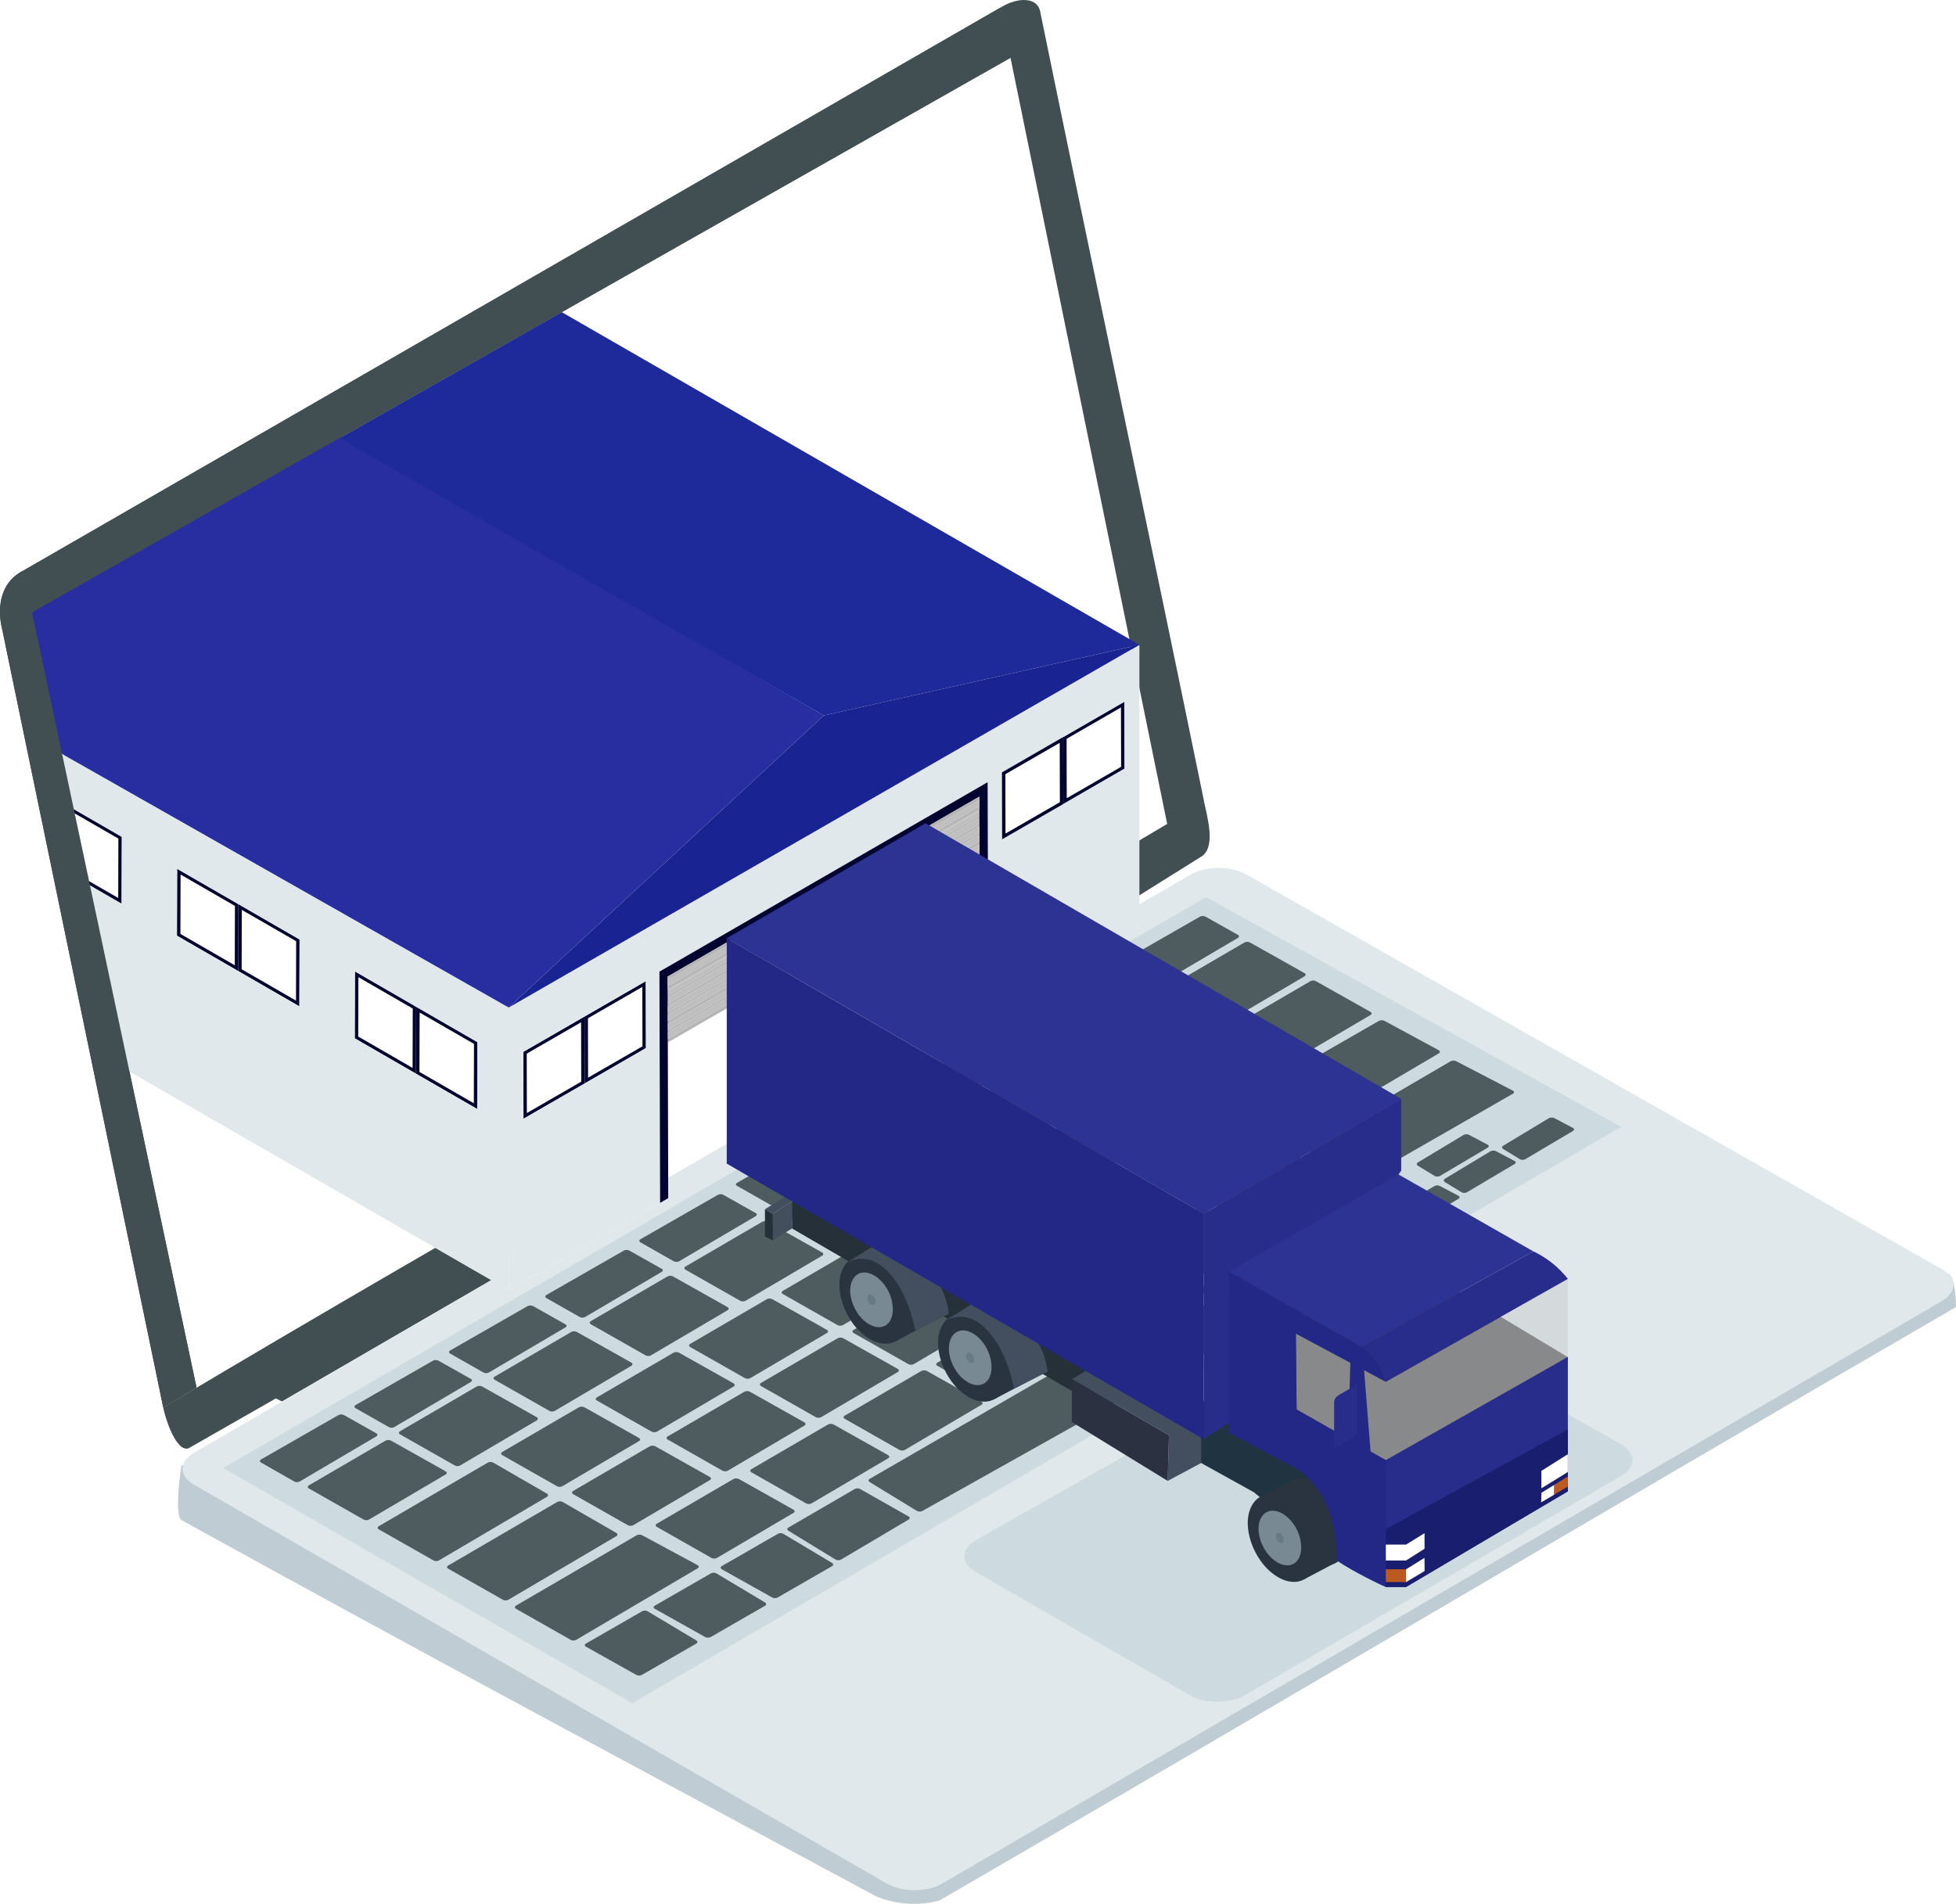 <svg xmlns="http://www.w3.org/2000/svg" xmlns:xlink="http://www.w3.org/1999/xlink" viewBox="0 0 613.35 597.12"><defs><filter id="g" x="45.63" y="389.32" width="587.76" height="228" filterUnits="userSpaceOnUse"><feGaussianBlur stdDeviation="5"></feGaussianBlur></filter><filter id="m" x="9.52" y="208.73" width="360.72" height="208.8" filterUnits="userSpaceOnUse"><feGaussianBlur stdDeviation="3.2"></feGaussianBlur></filter><clipPath id="p"><polygon points="307.17 266.71 307.17 264.75 307.13 264.77 307.14 266.73 307.17 266.71" fill="none"></polygon></clipPath><clipPath id="q"><polyline points="307.14 266.73 307.17 266.71 307.17 264.75 307.13 264.77 307.14 266.73" fill="none"></polyline></clipPath><clipPath id="r"><polygon points="307.16 263.77 307.16 261.81 307.12 261.83 307.13 263.79 307.16 263.77" fill="none"></polygon></clipPath><clipPath id="s"><polyline points="307.13 263.79 307.16 263.77 307.16 261.81 307.12 261.83 307.13 263.79" fill="none"></polyline></clipPath><clipPath id="t"><polygon points="307.16 261.16 307.15 259.2 307.12 259.22 307.12 261.18 307.16 261.16" fill="none"></polygon></clipPath><clipPath id="u"><polyline points="307.12 261.18 307.16 261.16 307.15 259.2 307.12 259.22 307.12 261.18" fill="none"></polyline></clipPath><clipPath id="v"><polygon points="307.11 255.85 307.1 254.37 209.36 310.8 209.36 312.28 307.11 255.85" fill="none"></polygon></clipPath><clipPath id="w"><polyline points="209.36 312.28 307.11 255.85 307.1 254.37 209.36 310.8 209.36 312.28" fill="none"></polyline></clipPath><clipPath id="x"><polygon points="307.1 254.37 307.1 253.89 209.36 310.32 209.36 310.8 307.1 254.37" fill="none"></polygon></clipPath><clipPath id="y"><polyline points="209.36 310.8 307.1 254.37 307.1 253.89 209.36 310.32 209.36 310.8" fill="none"></polyline></clipPath><clipPath id="z"><polygon points="307.11 258.46 307.11 256.5 209.37 312.93 209.37 314.89 307.11 258.46" fill="none"></polygon></clipPath><clipPath id="aa"><polyline points="209.37 314.89 307.11 258.46 307.11 256.5 209.37 312.93 209.37 314.89" fill="none"></polyline></clipPath><clipPath id="ab"><polygon points="307.18 269.32 307.17 267.36 307.14 267.38 307.14 269.34 307.18 269.32" fill="none"></polygon></clipPath><clipPath id="ac"><polyline points="307.14 269.34 307.18 269.32 307.17 267.36 307.14 267.38 307.14 269.34" fill="none"></polyline></clipPath><clipPath id="ad"><polygon points="307.14 269.34 307.14 267.38 209.43 323.79 209.44 325.75 307.14 269.34" fill="none"></polygon></clipPath><clipPath id="ae"><polyline points="209.44 325.75 307.14 269.34 307.14 267.38 209.43 323.79 209.44 325.75" fill="none"></polyline></clipPath><clipPath id="af"><polygon points="307.14 266.73 307.13 264.77 209.42 321.18 209.43 323.14 307.14 266.73" fill="none"></polygon></clipPath><clipPath id="ag"><polyline points="209.43 323.14 307.14 266.73 307.13 264.77 209.42 321.18 209.43 323.14" fill="none"></polyline></clipPath><clipPath id="ah"><polygon points="307.13 263.79 307.12 261.83 209.41 318.24 209.42 320.2 307.13 263.79" fill="none"></polygon></clipPath><clipPath id="ai"><polyline points="209.42 320.2 307.13 263.79 307.12 261.83 209.41 318.24 209.42 320.2" fill="none"></polyline></clipPath><clipPath id="aj"><polygon points="307.12 261.18 307.12 259.22 209.41 315.63 209.41 317.59 307.12 261.18" fill="none"></polygon></clipPath><clipPath id="ak"><polyline points="209.41 317.59 307.12 261.18 307.12 259.22 209.41 315.63 209.41 317.59" fill="none"></polyline></clipPath><clipPath id="al"><polygon points="307.1 252.91 307.09 250.96 209.35 307.39 209.36 309.34 307.1 252.91" fill="none"></polygon></clipPath><clipPath id="am"><polyline points="209.36 309.34 307.1 252.91 307.09 250.96 209.35 307.39 209.36 309.34" fill="none"></polyline></clipPath><image id="ar" width="1" height="16"></image></defs><g id="a"><g id="c"><g id="d"><polyline points="313.66 2.41 7.28 178.98 9.84 192.19 317.44 17.8 313.66 2.41" fill="#414e52"></polyline></g><path d="M366.15,259.15L313.66,2.41c4.69-2.91,9.4-3.12,11.45-.95.42.44.98,1.25,1.17,2.7,16.56,80.86,34.76,166.51,51.32,247.37l-11.45,7.64Z" fill="#414e52"></path></g><g id="e"><path d="M205.04,351.86c-51.33,29.49-102.66,59.04-153.85,89.59.95,4.77,4.77,15.27,8.59,12.41l26.72-15.27,1.91.95,117.81-68.32c.42-6.43,1.09-13.19-1.18-19.36Z" fill="#414e52"></path><path d="M377.6,251.51c-20.73,12.37-41.48,24.58-62.24,36.68-.04.02-.08.05-.12.07,2.85,6.1,2.34,12.21,2.44,18.31l.04-.02,27.43-15.91.95-2.86,30.54-19.09c4.77-2.86,1.91-12.41.95-17.18Z" fill="#414e52"></path><path d="M51.19,441.45L.74,197.62c-.3-1.1-2.58-9.93,2.72-15.78.82-.9,2.04-1.98,3.82-2.86,18.12,85.41,36.23,170.82,54.35,256.23l-10.44,6.24Z" fill="#414e52"></path></g><g id="f"><g id="i" filter="url(#g)"><path d="M610.49,399.45c2.86,0,2.86,10.42,2.86,10.5-105.94,61.38-212.84,124.74-318.78,186.12-2.38.64-6.04,1.31-10.5.95-3.94-.32-7.11-1.33-9.26-2.21-72.19-38.85-145.36-77.96-217.9-118.05-1.87-1.03-.95-11.45,0-17.18" fill="#c0ccd4"></path></g><g id="j"><path d="M608.9,398.05c4.78,2.71,4.81,7.2.06,9.97l-313.48,182.71c-4.75,2.77-12.54,2.79-17.31.05l-217.34-125.13c-4.77-2.74-4.77-7.25-.02-10.01l312.57-181.34c4.76-2.76,12.56-2.8,17.35-.08l218.17,123.83Z" fill="#e0e8eb"></path></g><path d="M508.26,452.96c4.78,2.71,4.81,7.2.06,9.97l-117.89,68.71c-4.75,2.77-12.54,2.79-17.31.05l-67.19-38.68c-4.77-2.74-4.75-7.21.03-9.93l119-67.53c4.78-2.71,12.61-2.71,17.39,0l65.91,37.41Z" fill="#cddadf"></path><polygon points="508.35 353.43 198.25 534.18 69.99 460.43 378.18 281.36 508.35 353.43" fill="#cddadf"></polygon></g><g id="k"><path d="M218.75,490.89c.48.26.49.7.02.98l-38.08,22.43c-.47.28-1.25.29-1.73.01l-17.14-9.74c-.48-.27-.48-.72,0-1l37.79-22.04c.48-.28,1.26-.29,1.74-.03l17.41,9.39Z" fill="#4e5c5f"></path><path d="M193.26,480.79c.48.28.48.73,0,1.01l-33.84,19.93c-.47.28-1.25.29-1.73.01l-17.14-9.74c-.48-.27-.48-.72,0-1l34.17-19.93c.48-.28,1.25-.28,1.73,0l16.82,9.72Z" fill="#4e5c5f"></path><path d="M171.49,468.45c.48.28.48.73,0,1.01l-33.84,19.93c-.47.28-1.25.29-1.73.01l-17.14-9.74c-.48-.27-.48-.72,0-1l34.17-19.93c.48-.28,1.25-.28,1.73,0l16.82,9.72Z" fill="#4e5c5f"></path><path d="M139.72,461.45c.48.27.48.72,0,1l-23.98,14.12c-.47.28-1.25.29-1.73.01l-17.14-9.74c-.48-.27-.48-.72,0-1l24.01-14c.48-.28,1.26-.28,1.74-.01l17.11,9.62Z" fill="#4e5c5f"></path><path d="M117.99,449.5c.48.27.48.72,0,1l-23.98,14.13c-.47.28-1.25.29-1.73.01l-10.42-5.92c-.48-.27-.48-.72,0-.99l24.26-13.91c.48-.27,1.26-.28,1.74,0l10.13,5.7Z" fill="#4e5c5f"></path><path d="M147.63,432.44c.48.27.48.72,0,1l-23.98,14.13c-.47.28-1.25.29-1.73.01l-10.42-5.92c-.48-.27-.48-.72,0-.99l24.26-13.91c.48-.27,1.26-.28,1.74,0l10.13,5.7Z" fill="#4e5c5f"></path><path d="M177.3,415.32c.48.27.48.72,0,1l-23.98,14.13c-.47.28-1.25.29-1.73.01l-10.42-5.92c-.48-.27-.48-.72,0-.99l24.26-13.91c.48-.27,1.26-.28,1.74,0l10.13,5.7Z" fill="#4e5c5f"></path><path d="M207.48,397.91c.48.27.48.72,0,1l-23.98,14.13c-.47.28-1.25.29-1.73.01l-10.42-5.92c-.48-.27-.48-.72,0-.99l24.26-13.91c.48-.27,1.26-.28,1.74,0l10.13,5.7Z" fill="#4e5c5f"></path><path d="M236.96,380.43c.48.27.48.72,0,1l-23.98,14.13c-.47.28-1.25.29-1.73.01l-10.42-5.92c-.48-.27-.48-.72,0-.99l24.26-13.91c.48-.27,1.26-.28,1.74,0l10.13,5.7Z" fill="#4e5c5f"></path><path d="M267.28,362.73c.48.27.48.72,0,1l-23.98,14.13c-.47.28-1.25.29-1.73.01l-10.42-5.92c-.48-.27-.48-.72,0-.99l24.26-13.91c.48-.27,1.26-.28,1.74,0l10.13,5.7Z" fill="#4e5c5f"></path><path d="M297.61,345.25c.48.27.48.72,0,1l-23.98,14.13c-.47.28-1.25.29-1.73.01l-10.42-5.92c-.48-.27-.48-.72,0-.99l24.26-13.91c.48-.27,1.26-.28,1.74,0l10.13,5.7Z" fill="#4e5c5f"></path><path d="M327.71,327.77c.48.27.48.72,0,1l-23.98,14.13c-.47.28-1.25.29-1.73.01l-10.42-5.92c-.48-.27-.48-.72,0-.99l24.26-13.91c.48-.27,1.26-.28,1.74,0l10.13,5.7Z" fill="#4e5c5f"></path><path d="M358.48,310.29c.48.27.48.72,0,1l-23.98,14.13c-.47.28-1.25.29-1.73.01l-10.42-5.92c-.48-.27-.48-.72,0-.99l24.26-13.91c.48-.27,1.26-.28,1.74,0l10.13,5.7Z" fill="#4e5c5f"></path><path d="M388.15,293.17c.48.27.48.72,0,1l-23.98,14.13c-.47.28-1.25.29-1.73.01l-10.42-5.92c-.48-.27-.48-.72,0-.99l24.26-13.91c.48-.27,1.26-.28,1.74,0l10.13,5.7Z" fill="#4e5c5f"></path><path d="M168.3,444.48c.48.27.48.72,0,1l-23.98,14.12c-.47.28-1.25.29-1.73.01l-17.14-9.74c-.48-.27-.48-.72,0-1l24.01-14c.48-.28,1.26-.28,1.74-.01l17.11,9.62Z" fill="#4e5c5f"></path><path d="M197.97,427.36c.48.27.48.72,0,1l-23.98,14.12c-.47.28-1.25.29-1.73.01l-17.14-9.74c-.48-.27-.48-.72,0-1l24.01-14c.48-.28,1.26-.28,1.74-.01l17.11,9.62Z" fill="#4e5c5f"></path><path d="M228.13,409.95c.48.27.48.72,0,1l-23.98,14.12c-.47.28-1.25.29-1.73.01l-17.14-9.74c-.48-.27-.48-.72,0-1l24.01-14c.48-.28,1.26-.28,1.74-.01l17.11,9.62Z" fill="#4e5c5f"></path><path d="M257.8,392.83c.48.27.48.72,0,1l-23.98,14.12c-.47.28-1.25.29-1.73.01l-17.14-9.74c-.48-.27-.48-.72,0-1l24.01-14c.48-.28,1.26-.28,1.74-.01l17.11,9.62Z" fill="#4e5c5f"></path><path d="M287.49,374.84c.48.27.48.72,0,1l-23.98,14.12c-.47.28-1.25.29-1.73.01l-17.14-9.74c-.48-.27-.48-.72,0-1l24.01-14c.48-.28,1.26-.28,1.74-.01l17.11,9.62Z" fill="#4e5c5f"></path><path d="M318.3,357.73c.48.27.48.72,0,1l-23.98,14.12c-.47.28-1.25.29-1.73.01l-17.14-9.74c-.48-.27-.48-.72,0-1l24.01-14c.48-.28,1.26-.28,1.74-.01l17.11,9.62Z" fill="#4e5c5f"></path><path d="M349.04,340.03c.48.27.48.72,0,1l-23.98,14.12c-.47.28-1.25.29-1.73.01l-17.14-9.74c-.48-.27-.48-.72,0-1l24.01-14c.48-.28,1.26-.28,1.74-.01l17.11,9.62Z" fill="#4e5c5f"></path><path d="M379.39,322.32c.48.27.48.72,0,1l-23.98,14.12c-.47.28-1.25.29-1.73.01l-17.14-9.74c-.48-.27-.48-.72,0-1l24.01-14c.48-.28,1.26-.28,1.74-.01l17.11,9.62Z" fill="#4e5c5f"></path><path d="M409.06,305.21c.48.27.48.72,0,1l-23.98,14.12c-.47.28-1.25.29-1.73.01l-17.14-9.74c-.48-.27-.48-.72,0-1l24.01-14c.48-.28,1.26-.28,1.74-.01l17.11,9.62Z" fill="#4e5c5f"></path><path d="M200.35,450.99c.48.27.48.72,0,1l-23.98,14.12c-.47.28-1.25.29-1.73.01l-17.14-9.74c-.48-.27-.48-.72,0-1l24.01-14c.48-.28,1.26-.28,1.74-.01l17.11,9.62Z" fill="#4e5c5f"></path><path d="M230.02,433.87c.48.27.48.72,0,1l-23.98,14.12c-.47.28-1.25.29-1.73.01l-17.14-9.74c-.48-.27-.48-.72,0-1l24.01-14c.48-.28,1.26-.28,1.74-.01l17.11,9.62Z" fill="#4e5c5f"></path><path d="M259.28,417.09c.48.27.48.72,0,1l-23.98,14.12c-.47.28-1.25.29-1.73.01l-17.14-9.74c-.48-.27-.48-.72,0-1l24.01-14c.48-.28,1.26-.28,1.74-.01l17.11,9.62Z" fill="#4e5c5f"></path><path d="M288.32,400.46c.48.27.48.72,0,1l-23.98,14.12c-.47.28-1.25.29-1.73.01l-17.14-9.74c-.48-.27-.48-.72,0-1l24.01-14c.48-.28,1.26-.28,1.74-.01l17.11,9.62Z" fill="#4e5c5f"></path><path d="M316.85,383.34c.48.27.48.72,0,1l-23.98,14.12c-.47.28-1.25.29-1.73.01l-17.14-9.74c-.48-.27-.48-.72,0-1l24.01-14c.48-.28,1.26-.28,1.74-.01l17.11,9.62Z" fill="#4e5c5f"></path><path d="M345.96,365.93c.48.27.48.72,0,1l-23.98,14.12c-.47.28-1.25.29-1.73.01l-17.14-9.74c-.48-.27-.48-.72,0-1l24.01-14c.48-.28,1.26-.28,1.74-.01l17.11,9.62Z" fill="#4e5c5f"></path><path d="M374.37,349.3c.48.27.48.72,0,1l-23.98,14.12c-.47.28-1.25.29-1.73.01l-17.14-9.74c-.48-.27-.48-.72,0-1l24.01-14c.48-.28,1.26-.28,1.74-.01l17.11,9.62Z" fill="#4e5c5f"></path><path d="M429.73,317.35c.48.27.48.72,0,1l-23.98,14.12c-.47.28-1.25.29-1.73.01l-17.14-9.74c-.48-.27-.48-.72,0-1l24.01-14c.48-.28,1.26-.28,1.74-.01l17.11,9.62Z" fill="#4e5c5f"></path><path d="M402.34,333.32c.48.27.48.72,0,1l-23.98,14.12c-.47.28-1.25.29-1.73.01l-17.14-9.74c-.48-.27-.48-.72,0-1l24.01-14c.48-.28,1.26-.28,1.74-.01l17.11,9.62Z" fill="#4e5c5f"></path><path d="M222.57,463.22c.48.27.48.72,0,1l-23.98,14.12c-.47.28-1.25.29-1.73.01l-17.14-9.74c-.48-.27-.48-.72,0-1l24.01-14c.48-.28,1.26-.28,1.74-.01l17.11,9.62Z" fill="#4e5c5f"></path><path d="M252.24,446.11c.48.27.48.72,0,1l-23.98,14.12c-.47.28-1.25.29-1.73.01l-17.14-9.74c-.48-.27-.48-.72,0-1l24.01-14c.48-.28,1.26-.28,1.74-.01l17.11,9.62Z" fill="#4e5c5f"></path><path d="M281.5,429.33c.48.27.48.72,0,1l-23.98,14.12c-.47.28-1.25.29-1.73.01l-17.14-9.74c-.48-.27-.48-.72,0-1l24.01-14c.48-.28,1.26-.28,1.74-.01l17.11,9.62Z" fill="#4e5c5f"></path><path d="M310.53,412.7c.48.27.48.72,0,1l-23.98,14.12c-.47.28-1.25.29-1.73.01l-17.14-9.74c-.48-.27-.48-.72,0-1l24.01-14c.48-.28,1.26-.28,1.74-.01l17.11,9.62Z" fill="#4e5c5f"></path><path d="M339.06,395.58c.48.27.48.72,0,1l-23.98,14.12c-.47.28-1.25.29-1.73.01l-17.14-9.74c-.48-.27-.48-.72,0-1l24.01-14c.48-.28,1.26-.28,1.74-.01l17.11,9.62Z" fill="#4e5c5f"></path><path d="M368.18,378.17c.48.27.48.72,0,1l-23.98,14.12c-.47.28-1.25.29-1.73.01l-17.14-9.74c-.48-.27-.48-.72,0-1l24.01-14c.48-.28,1.26-.28,1.74-.01l17.11,9.62Z" fill="#4e5c5f"></path><path d="M396.58,361.54c.48.27.48.72,0,1l-23.98,14.12c-.47.28-1.25.29-1.73.01l-17.14-9.74c-.48-.27-.48-.72,0-1l24.01-14c.48-.28,1.26-.28,1.74-.01l17.11,9.62Z" fill="#4e5c5f"></path><path d="M451.14,329.4c.48.26.49.7.02.98l-50.2,29.57c-.47.28-1.25.29-1.73.02l-17.44-9.73c-.48-.27-.48-.71,0-.99l50.59-29.06c.48-.27,1.26-.28,1.75-.02l17.03,9.22Z" fill="#4e5c5f"></path><path d="M248.81,473.49c.48.27.48.72,0,1l-23.98,14.12c-.47.28-1.25.29-1.73.01l-17.14-9.74c-.48-.27-.48-.72,0-1l24.01-14c.48-.28,1.26-.28,1.74-.01l17.11,9.62Z" fill="#4e5c5f"></path><path d="M278.48,456.38c.48.27.48.72,0,1l-23.98,14.12c-.47.28-1.25.29-1.73.01l-17.14-9.74c-.48-.27-.48-.72,0-1l24.01-14c.48-.28,1.26-.28,1.74-.01l17.11,9.62Z" fill="#4e5c5f"></path><path d="M307.74,439.6c.48.27.48.72,0,1l-23.98,14.12c-.47.28-1.25.29-1.73.01l-17.14-9.74c-.48-.27-.48-.72,0-1l24.01-14c.48-.28,1.26-.28,1.74-.01l17.11,9.62Z" fill="#4e5c5f"></path><path d="M336.78,422.97c.48.27.48.72,0,1l-23.98,14.12c-.47.28-1.25.29-1.73.01l-17.14-9.74c-.48-.27-.48-.72,0-1l24.01-14c.48-.28,1.26-.28,1.74-.01l17.11,9.62Z" fill="#4e5c5f"></path><path d="M365.31,405.85c.48.27.48.72,0,1l-23.98,14.12c-.47.28-1.25.29-1.73.01l-17.14-9.74c-.48-.27-.48-.72,0-1l24.01-14c.48-.28,1.26-.28,1.74-.01l17.11,9.62Z" fill="#4e5c5f"></path><path d="M394.42,388.44c.48.27.48.72,0,1l-23.98,14.12c-.47.28-1.25.29-1.73.01l-17.14-9.74c-.48-.27-.48-.72,0-1l24.01-14c.48-.28,1.26-.28,1.74-.01l17.11,9.62Z" fill="#4e5c5f"></path><path d="M422.83,371.81c.48.27.48.72,0,1l-23.98,14.12c-.47.28-1.25.29-1.73.01l-17.14-9.74c-.48-.27-.48-.72,0-1l24.01-14c.48-.28,1.26-.28,1.74-.01l17.11,9.62Z" fill="#4e5c5f"></path><path d="M474.39,342.06c.49.25.5.69.02.96l-46.3,26.59c-.48.27-1.26.28-1.75.02l-17.08-9.19c-.48-.26-.49-.7-.02-.98l45.6-26.6c.48-.28,1.26-.3,1.75-.04l17.77,9.24Z" fill="#4e5c5f"></path><path d="M218.32,514.48c.47.28.47.74,0,1.01l-17.03,9.81c-.48.27-1.26.28-1.74.01l-15.8-8.85c-.48-.27-.48-.71,0-.99l17.6-10.13c.48-.27,1.25-.27,1.72.01l15.26,9.13Z" fill="#4e5c5f"></path><path d="M239.9,502.6c.47.28.47.74,0,1.01l-17.03,9.81c-.48.27-1.26.28-1.74.01l-15.8-8.85c-.48-.27-.48-.71,0-.99l17.6-10.13c.48-.27,1.25-.27,1.72.01l15.26,9.13Z" fill="#4e5c5f"></path><path d="M260.9,490.19c.47.28.47.74,0,1.01l-17.03,9.81c-.48.27-1.26.28-1.74.01l-15.8-8.85c-.48-.27-.48-.71,0-.99l17.6-10.13c.48-.27,1.25-.27,1.72.01l15.26,9.13Z" fill="#4e5c5f"></path><path d="M284.91,475.59c.48.27.48.72,0,1l-21.19,12.55c-.47.28-1.24.27-1.71-.01l-14.78-9.03c-.47-.29-.46-.75.01-1.02l20.77-12.07c.48-.28,1.26-.28,1.73,0l15.16,8.6Z" fill="#4e5c5f"></path><path d="M389.25,416.79c.47.29.46.75-.02,1.02l-100.01,56.08c-.48.27-1.26.25-1.73-.03l-14.78-9.03c-.47-.29-.46-.75.01-1.02l98.71-57.08c.48-.28,1.25-.26,1.71.03l16.11,10.03Z" fill="#4e5c5f"></path><path d="M414.09,400.6c.48.27.48.72,0,1l-21.19,12.55c-.47.28-1.24.27-1.71-.01l-14.78-9.03c-.47-.29-.46-.75.01-1.02l20.77-12.07c.48-.28,1.26-.28,1.73,0l15.16,8.6Z" fill="#4e5c5f"></path><path d="M438.94,386.02c.48.27.48.72,0,1l-21.19,12.55c-.47.28-1.24.27-1.71-.01l-14.78-9.03c-.47-.29-.46-.75.01-1.02l20.77-12.07c.48-.28,1.26-.28,1.73,0l15.16,8.6Z" fill="#4e5c5f"></path><path d="M457.3,375.01c.49.26.5.7.02.98l-14.94,8.85c-.47.28-1.24.27-1.71-.01l-5.21-3.18c-.47-.29-.47-.75,0-1.04l14.28-8.61c.47-.28,1.25-.31,1.74-.05l5.81,3.07Z" fill="#4e5c5f"></path><path d="M474.91,364.1c.49.26.5.7.02.98l-14.94,8.85c-.47.28-1.24.27-1.71-.01l-5.21-3.18c-.47-.29-.47-.75,0-1.04l14.28-8.61c.47-.28,1.25-.31,1.74-.05l5.81,3.07Z" fill="#4e5c5f"></path><path d="M493.21,353.73c.49.26.5.7.02.98l-14.94,8.85c-.47.28-1.24.27-1.71-.01l-5.21-3.18c-.47-.29-.47-.75,0-1.04l14.28-8.61c.47-.28,1.25-.31,1.74-.05l5.81,3.07Z" fill="#4e5c5f"></path><path d="M466.46,358.98c.49.26.5.7.02.98l-14.94,8.85c-.47.28-1.24.27-1.71-.01l-5.21-3.18c-.47-.29-.47-.75,0-1.04l14.28-8.61c.47-.28,1.25-.31,1.74-.05l5.81,3.07Z" fill="#4e5c5f"></path></g></g><g id="l"><polyline points="357.28 290.49 354.67 241.66 354.67 215.14 19.99 236.72 15.99 233.72 39.99 335.72 159.55 404.64 209.54 375.78 208.84 306.44 307.05 249.71 307.05 319.14 357.28 290.49" fill="#fff" filter="url(#m)"></polyline><g><path d="M38.13,283.45l-19.2-11.09.06-20.98,2.49,1.44,16.71,9.65-.06,20.98ZM20.06,255.02v.58s0,1.53,0,1.53l-.04,14.67,17.05,9.84.05-18.63-13.93-8.04-1.3-.75-.33-.19-1.49.99" fill="#00042f"></path><path d="M74.68,304.55l-19.2-11.08.06-20.98,19.2,11.08-.06,20.98ZM56.61,276.13v.58s0,1.53,0,1.53l-.04,14.67,17.05,9.84.05-18.63-13.93-8.04-1.3-.75-.51-.3-1.3-.75v1.85" fill="#00042f"></path><path d="M93.88,315.64l-19.2-11.09.06-20.98,19.2,11.09-.06,20.98ZM75.81,287.21v.58s0,1.53,0,1.53l-.04,14.67,17.05,9.84.05-18.63-13.93-8.04-1.31-.75-.51-.29-1.3-.75v1.85" fill="#00042f"></path><path d="M130.44,336.74l-19.2-11.09.06-20.98,19.2,11.09-.06,20.98ZM112.37,308.32v.58s0,1.53,0,1.53l-.04,14.67,17.05,9.84.05-18.63-13.93-8.04-1.3-.75-.51-.3-1.3-.75v1.85" fill="#00042f"></path><path d="M149.64,347.83l-19.2-11.08.06-20.98,19.2,11.08-.06,20.98ZM131.57,319.41v.58s0,1.53,0,1.53l-.04,14.67,17.05,9.84.05-18.63-13.93-8.04-1.3-.75-.51-.29-1.3-.75v1.85" fill="#00042f"></path></g><path d="M19.99,236.72l139.79,79.27-.25,88.65-118.94-68.57-23.61-101.35,3,2ZM38.19,262.46l-16.75-9.67,1.99,22.16,14.71,8.49.06-20.98M93.94,294.65l-19.2-11.09-19.2-11.08-.06,20.98,19.2,11.08,19.2,11.09.06-20.98M149.7,326.84l-19.2-11.08-19.2-11.09-.06,20.98,19.2,11.09,19.2,11.08.06-20.98" fill="#e0e8eb"></path><path d="M352.64,241.07l-19.2,11.09-.06-20.98,19.2-11.09.06,20.98ZM334.46,233.57v.58s0,1.53,0,1.53l.04,14.67,17.05-9.84-.05-18.63-13.93,8.04-1.3.75-.51.3-1.3.75v1.85" fill="#00042f"></path><g><path d="M202.55,328.71l-19.2,11.09-.06-20.98,19.2-11.09.06,20.98ZM184.37,321.22v.58s0,1.53,0,1.53l.04,14.67,17.05-9.84-.05-18.63-13.93,8.04-1.3.75-.51.3-1.3.75v1.85" fill="#00042f"></path><path d="M183.35,339.8l-19.2,11.08-.06-20.98,19.2-11.08.06,20.98ZM165.17,332.3v.58s0,1.53,0,1.53l.04,14.68,17.05-9.84-.05-18.63-13.93,8.04-1.3.75-.51.3-1.3.75v1.85" fill="#00042f"></path><path d="M309.91,317.84l-.21-72.51-102.92,59.42.21,72.51-47.44,27.39-.25-88.65,197.99-113.76v88.25s-47.39,27.35-47.39,27.35ZM202.49,307.73l-19.2,11.09-19.2,11.08.06,20.98,19.2-11.08,19.2-11.09-.06-20.98M352.58,220.08l-19.2,11.09-19.2,11.08.06,20.98,19.2-11.08,19.2-11.09-.06-20.98" fill="#e0e8eb"></path><polygon points="307.17 266.71 307.17 264.75 307.13 264.77 307.14 266.73 307.17 266.71" fill="#bfbfbf"></polygon><g><g clip-path="url(#p)"><g clip-path="url(#q)"><use transform="translate(307.17 264.75) rotate(-180) scale(.13 -.13)" xlink:href="#ar"></use></g></g></g><polygon points="307.16 263.77 307.16 261.81 307.12 261.83 307.13 263.79 307.16 263.77" fill="#bfbfbf"></polygon><g><g clip-path="url(#r)"><g clip-path="url(#s)"><use transform="translate(307.16 261.81) rotate(-180) scale(.13 -.13)" xlink:href="#ar"></use></g></g></g><polygon points="307.16 261.16 307.15 259.2 307.12 259.22 307.12 261.18 307.16 261.16" fill="#bfbfbf"></polygon><g><g clip-path="url(#t)"><g clip-path="url(#u)"><use transform="translate(307.16 259.2) rotate(-180) scale(.13 -.13)" xlink:href="#ar"></use></g></g></g><polygon points="307.11 255.85 307.1 254.37 209.36 310.8 209.36 312.28 307.11 255.85" fill="#bfbfbf"></polygon><g><g clip-path="url(#v)"><g clip-path="url(#w)"><image width="772" height="458" transform="translate(307.11 254.37) rotate(-180) scale(.13 -.13)"></image></g></g></g><polygon points="307.1 254.37 307.1 253.89 209.36 310.32 209.36 310.8 307.1 254.37" fill="#bfbfbf"></polygon><g><g clip-path="url(#x)"><g clip-path="url(#y)"><image width="772" height="450" transform="translate(307.1 253.89) rotate(-180) scale(.13 -.13)"></image></g></g></g><polygon points="307.09 249.85 307.1 254.37 307.11 255.85 209.36 312.28 209.37 312.93 307.11 256.5 307.11 258.46 209.37 314.89 209.41 326.94 307.15 270.51 307.14 269.34 209.44 325.75 209.43 323.79 307.14 267.38 307.14 266.73 209.43 323.14 209.42 321.18 307.13 264.77 307.13 263.79 209.42 320.2 209.41 318.24 307.12 261.83 307.12 261.18 209.41 317.59 209.41 315.63 307.12 259.22 307.09 249.85" fill="#b5b5b5"></polygon><polygon points="307.11 258.46 307.11 256.5 209.37 312.93 209.37 314.89 307.11 258.46" fill="#bfbfbf"></polygon><g><g clip-path="url(#z)"><g clip-path="url(#aa)"><image width="772" height="461" transform="translate(307.11 256.5) rotate(-180) scale(.13 -.13)"></image></g></g></g><polygon points="309.7 245.32 206.78 304.74 206.99 377.26 209.54 375.78 209.41 326.94 209.37 314.89 209.37 312.93 209.36 312.28 209.36 310.32 209.36 309.34 209.35 307.39 209.35 306.28 307.09 249.85 307.12 259.22 307.16 261.16 307.12 261.83 307.16 263.77 307.13 264.77 307.17 266.71 307.14 267.38 307.18 269.32 307.15 270.51 307.29 319.35 309.91 317.84 309.7 245.32" fill="#00042f"></polygon><polygon points="307.18 269.32 307.17 267.36 307.14 267.38 307.14 269.34 307.18 269.32" fill="#bfbfbf"></polygon><g><g clip-path="url(#ab)"><g clip-path="url(#ac)"><use transform="translate(307.18 267.36) rotate(-180) scale(.13 -.13)" xlink:href="#ar"></use></g></g></g><path d="M333.44,252.15l-19.2,11.08-.06-20.98,19.2-11.08.06,20.98ZM315.26,244.66v.58s0,1.53,0,1.53l.04,14.67,17.05-9.84-.05-18.63-13.93,8.04-1.3.75-.51.3-1.3.75v1.85" fill="#00042f"></path><polygon points="307.14 269.34 307.14 267.38 209.43 323.79 209.44 325.75 307.14 269.34" fill="#bfbfbf"></polygon><g><g clip-path="url(#ad)"><g clip-path="url(#ae)"><image width="772" height="461" transform="translate(307.14 267.38) rotate(-180) scale(.13 -.13)"></image></g></g></g><polygon points="307.14 266.73 307.13 264.77 209.42 321.18 209.43 323.14 307.14 266.73" fill="#bfbfbf"></polygon><g><g clip-path="url(#af)"><g clip-path="url(#ag)"><image width="772" height="461" transform="translate(307.14 264.77) rotate(-180) scale(.13 -.13)"></image></g></g></g><polygon points="307.13 263.79 307.12 261.83 209.41 318.24 209.42 320.2 307.13 263.79" fill="#bfbfbf"></polygon><g><g clip-path="url(#ah)"><g clip-path="url(#ai)"><image width="772" height="461" transform="translate(307.13 261.83) rotate(-180) scale(.13 -.13)"></image></g></g></g><polygon points="307.12 261.18 307.12 259.22 209.41 315.63 209.41 317.59 307.12 261.18" fill="#bfbfbf"></polygon><g><g clip-path="url(#aj)"><g clip-path="url(#ak)"><image width="772" height="461" transform="translate(307.12 259.22) rotate(-180) scale(.13 -.13)"></image></g></g></g><polygon points="307.1 252.91 307.09 250.96 209.35 307.39 209.36 309.34 307.1 252.91" fill="#bfbfbf"></polygon><g><g clip-path="url(#al)"><g clip-path="url(#am)"><image width="772" height="461" transform="translate(307.1 250.96) rotate(-180) scale(.13 -.13)"></image></g></g></g><polygon points="209.35 306.28 209.35 307.39 307.09 250.96 307.1 252.91 209.36 309.34 209.36 310.32 307.1 253.89 307.1 254.37 307.09 249.85 209.35 306.28" fill="#b5b5b5"></polygon><polygon points="258.33 224.4 159.56 315.97 357.29 202.24 258.33 224.4" fill="#192391"></polygon></g><polygon points="258.33 224.4 102.99 134.72 9.99 191.72 19.99 236.72 159.56 315.97 258.33 224.4" fill="#282da0"></polygon><polygon points="357.29 202.24 176.16 97.9 106.44 137.43 258.33 224.4 357.29 202.24" fill="#1e2a99"></polygon><g opacity=".25"><image width="1394" height="956" transform="translate(186.87 320.24) scale(.24)"></image></g><polygon points="337.46 437.03 248.35 385.29 248.35 370.95 343.94 428.58 343.94 440.25 337.46 437.03" fill="#253039"></polygon><polygon points="376.65 458.85 366.16 464.46 366.56 450.15 336.1 432.53 342.79 428.58 378.64 446 380.36 456.13 376.65 458.85" fill="#434f5f"></polygon><polygon points="393.17 468.01 376.65 458.85 376.65 439.73 390.79 434.15 425.61 471.39 419.21 489.42 393.17 468.01" fill="#1f3340"></polygon><polygon points="366.16 464.46 336.1 446 336.1 432.53 366.56 450.15 366.16 464.46" fill="#2b3140"></polygon><g id="an"><polygon points="408.84 495.38 420.8 489.05 406.22 463.76 395.67 469.17 408.84 495.38" fill="#293440"></polygon><path d="M422.55,480.07c-.9-8.52-7.3-15.73-13.16-16.56-4.85-.69-8.21,3.26-8.21,9.02,0,6.12,3.78,13.6,9.36,16.88,6.91,4.07,13-.03,12.02-9.34Z" fill="#293440"></path><path d="M412.63,485.23c-.9-8.52-7.3-15.73-13.16-16.56-4.85-.69-8.21,3.26-8.21,9.02,0,6.12,3.78,13.6,9.36,16.88,6.91,4.07,13-.03,12.02-9.34Z" fill="#293440"></path><path d="M407.95,484.15c-.56-5.31-4.55-9.8-8.2-10.31-3.02-.43-5.11,2.03-5.11,5.62,0,3.81,2.36,8.47,5.83,10.51,4.3,2.54,8.1-.02,7.48-5.82Z" fill="#788994"></path><path d="M402.58,482.7c-.11-1.01-.86-1.86-1.56-1.96-.57-.08-.97.39-.97,1.07,0,.72.45,1.61,1.11,2,.82.48,1.54,0,1.42-1.1Z" fill="#677a85"></path></g><g id="ao"><polygon points="311.74 438.86 323.69 432.53 318.68 418.68 299.46 433.52 311.74 438.86" fill="#293440"></polygon><path d="M315.52,428.7c-.9-8.52-7.3-15.73-13.16-16.56-4.85-.69-8.21,3.26-8.21,9.02,0,6.12,3.78,13.6,9.36,16.88,6.91,4.07,13-.03,12.02-9.34Z" fill="#293440"></path><path d="M310.85,427.62c-.56-5.31-4.55-9.8-8.2-10.31-3.02-.43-5.11,2.03-5.11,5.62,0,3.81,2.36,8.47,5.83,10.51,4.3,2.54,8.1-.02,7.48-5.82Z" fill="#788994"></path><path d="M317.98,435.56l10.51-5.34c-.21-1.99-1.12-8.31-6.37-13.6-3.74-3.76-7.89-5.21-9.96-5.78-3.03-1.59-2.74-1.32-5.76-2.91l-10,6.35c2.11-1.13,3.88-1.36,5.22-1.3,7.02.34,13.72,9.38,16.36,22.57Z" fill="#434e5f"></path><path d="M305.48,426.18c-.11-1.01-.86-1.86-1.56-1.96-.57-.08-.97.39-.97,1.07,0,.72.45,1.61,1.11,2,.82.48,1.54,0,1.42-1.1Z" fill="#677a85"></path></g><g id="ap"><polygon points="280.79 420.69 292.75 414.36 287.73 400.51 268.51 415.35 280.79 420.69" fill="#293440"></polygon><path d="M284.58,410.53c-.9-8.52-7.3-15.73-13.16-16.56-4.85-.69-8.21,3.26-8.21,9.02,0,6.12,3.78,13.6,9.36,16.88,6.91,4.07,13-.03,12.02-9.34Z" fill="#293440"></path><path d="M279.9,409.45c-.56-5.31-4.55-9.8-8.2-10.31-3.02-.43-5.11,2.03-5.11,5.62,0,3.81,2.36,8.47,5.83,10.51,4.3,2.54,8.1-.02,7.48-5.82Z" fill="#788994"></path><path d="M287.03,417.39l10.51-5.34c-.21-1.99-1.12-8.31-6.37-13.6-3.74-3.76-7.89-5.21-9.96-5.78-3.03-1.59-2.74-1.32-5.76-2.91l-10,6.35c2.11-1.13,3.88-1.36,5.22-1.3,7.02.34,13.72,9.38,16.36,22.57Z" fill="#434e5f"></path><path d="M274.53,408.01c-.11-1.01-.86-1.86-1.56-1.96-.57-.08-.97.39-.97,1.07s.45,1.61,1.11,2c.82.48,1.54,0,1.42-1.1Z" fill="#677a85"></path></g><polygon points="248.35 385.29 242.37 388.99 242.37 380.66 248.35 376.77 248.35 385.29" fill="#434f5d"></polygon><polygon points="242.37 388.99 239.87 387.85 239.87 379.26 242.37 380.66 242.37 388.99" fill="#253039"></polygon><polygon points="239.87 379.26 247.28 374.64 248.35 376.77 242.37 380.66 239.87 379.26" fill="#434f5d"></polygon><polygon points="491.63 425.63 438.5 393.73 397.86 401.49 395.67 441.32 435.9 463.43 491.63 425.63" fill="#48484a"></polygon><polygon points="491.63 401.1 491.63 425.63 434.56 457.97 406.59 442.07 406.22 418.18 434.56 433.36 491.63 401.1" fill="#c9cacc" opacity=".5"></polygon><polyline points="439.38 344.64 439.38 367.14 385.37 446.2 377.45 451.38 377.45 380.66 439.38 344.64" fill="#282d8c"></polyline><polyline points="385.37 398.86 438.5 368.33 480.81 392.47 426.91 422.41 385.37 398.86" fill="#2d3393"></polyline><path d="M419.21,489.42c4.68,3.35,14.76,8.15,15.34,8.32,1.91.56,57.08-57.29,57.08-72.12l-55.97,32.97-29.08-16.53-.23-30.82-21-12.4v50.48s20.78,11.02,20.78,11.02c0,0,13.31,6.77,13.07,29.06Z" fill="#232887"></path><path d="M434.56,497.74h6.32s50.76-30.01,50.76-30.01c0-14.83,0-27.28,0-42.1l-57.08,32.34v39.78Z" fill="#282d8c"></path><polygon points="427.74 429.71 429.93 457.21 422.66 452.72 423.45 427.13 427.83 428.53 427.74 429.71" fill="#232887"></polygon><path d="M425.61,434.15c-.05.03-5.84,3.42-5.9,3.45,0,0-.74.43-1.09,1.09-.33.61-.28,1.46-.28,1.46,0,4.13,0,8.26,0,12.39,0,1.79,1.23.94,1.23.94.4-.23,5.96-3.38,6.03-3.42v-15.91Z" fill="#282d8c"></path><path d="M385.37,407.01v-8.15s41.54,23.55,41.54,23.55c1.16.79,2.61,1.96,3.98,3.65,2.26,2.77,3.23,5.58,3.67,7.3-16.4-8.78-32.79-17.57-49.19-26.35Z" fill="#232887"></path><polygon points="377.45 451.38 227.89 364.95 227.89 294.26 377.45 380.66 377.45 451.38" fill="#232887"></polygon><polygon points="439.38 344.64 377.45 380.66 227.89 294.26 290.23 258.21 439.38 344.64" fill="#2d3393"></polygon><path d="M434.56,433.36l57.08-32.26c-1.23-1.56-2.98-3.47-5.38-5.31-1.97-1.51-3.86-2.57-5.44-3.32-17.97,9.98-35.93,19.96-53.9,29.94,1.16.79,2.61,1.96,3.98,3.65,2.26,2.77,3.23,5.58,3.67,7.3Z" fill="#282d8c"></path><path d="M434.56,497.74h6.32s50.76-30.01,50.76-30.01c0-14.83,0-4.6,0-19.43l-57.08,31.27v18.17Z" fill="#191e6e"></path><polygon points="446.7 480.85 446.7 485.74 440.9 489.42 434.56 489.42 434.56 484.44 440.9 484.44 446.7 480.85" fill="#fff"></polygon><polygon points="491.63 456.09 491.63 461.67 483.34 466.78 483.34 461.32 491.63 456.09" fill="#fff"></polygon><polygon points="491.63 463.09 491.63 466.24 487.32 468.8 487.32 465.75 491.63 463.09" fill="#bb5a20"></polygon><polygon points="487.32 465.73 487.32 468.8 483.27 471.19 483.34 468.19 487.32 465.73" fill="#fff"></polygon><polygon points="440.92 496.19 434.57 496.19 434.54 492.19 440.89 492.19 440.92 496.19" fill="#bb5a20"></polygon><polygon points="446.69 488.59 446.72 492.73 440.92 496.19 440.89 492.19 446.69 488.59" fill="#fff"></polygon><polyline points="9.99 191.72 14.99 233.72 19.99 236.72 159.56 315.97" fill="#282da0"></polyline></g><g id="aq"><polyline points="313.66 2.41 7.28 178.98 9.84 192.19 317.44 17.8 313.66 2.41" fill="#414e52"></polyline><path d="M51.19,441.45L.74,197.62c-.3-1.1-2.58-9.93,2.72-15.78.82-.9,2.04-1.98,3.82-2.86,18.12,85.41,36.23,170.82,54.35,256.23l-10.44,6.24Z" fill="#414e52"></path></g></svg>